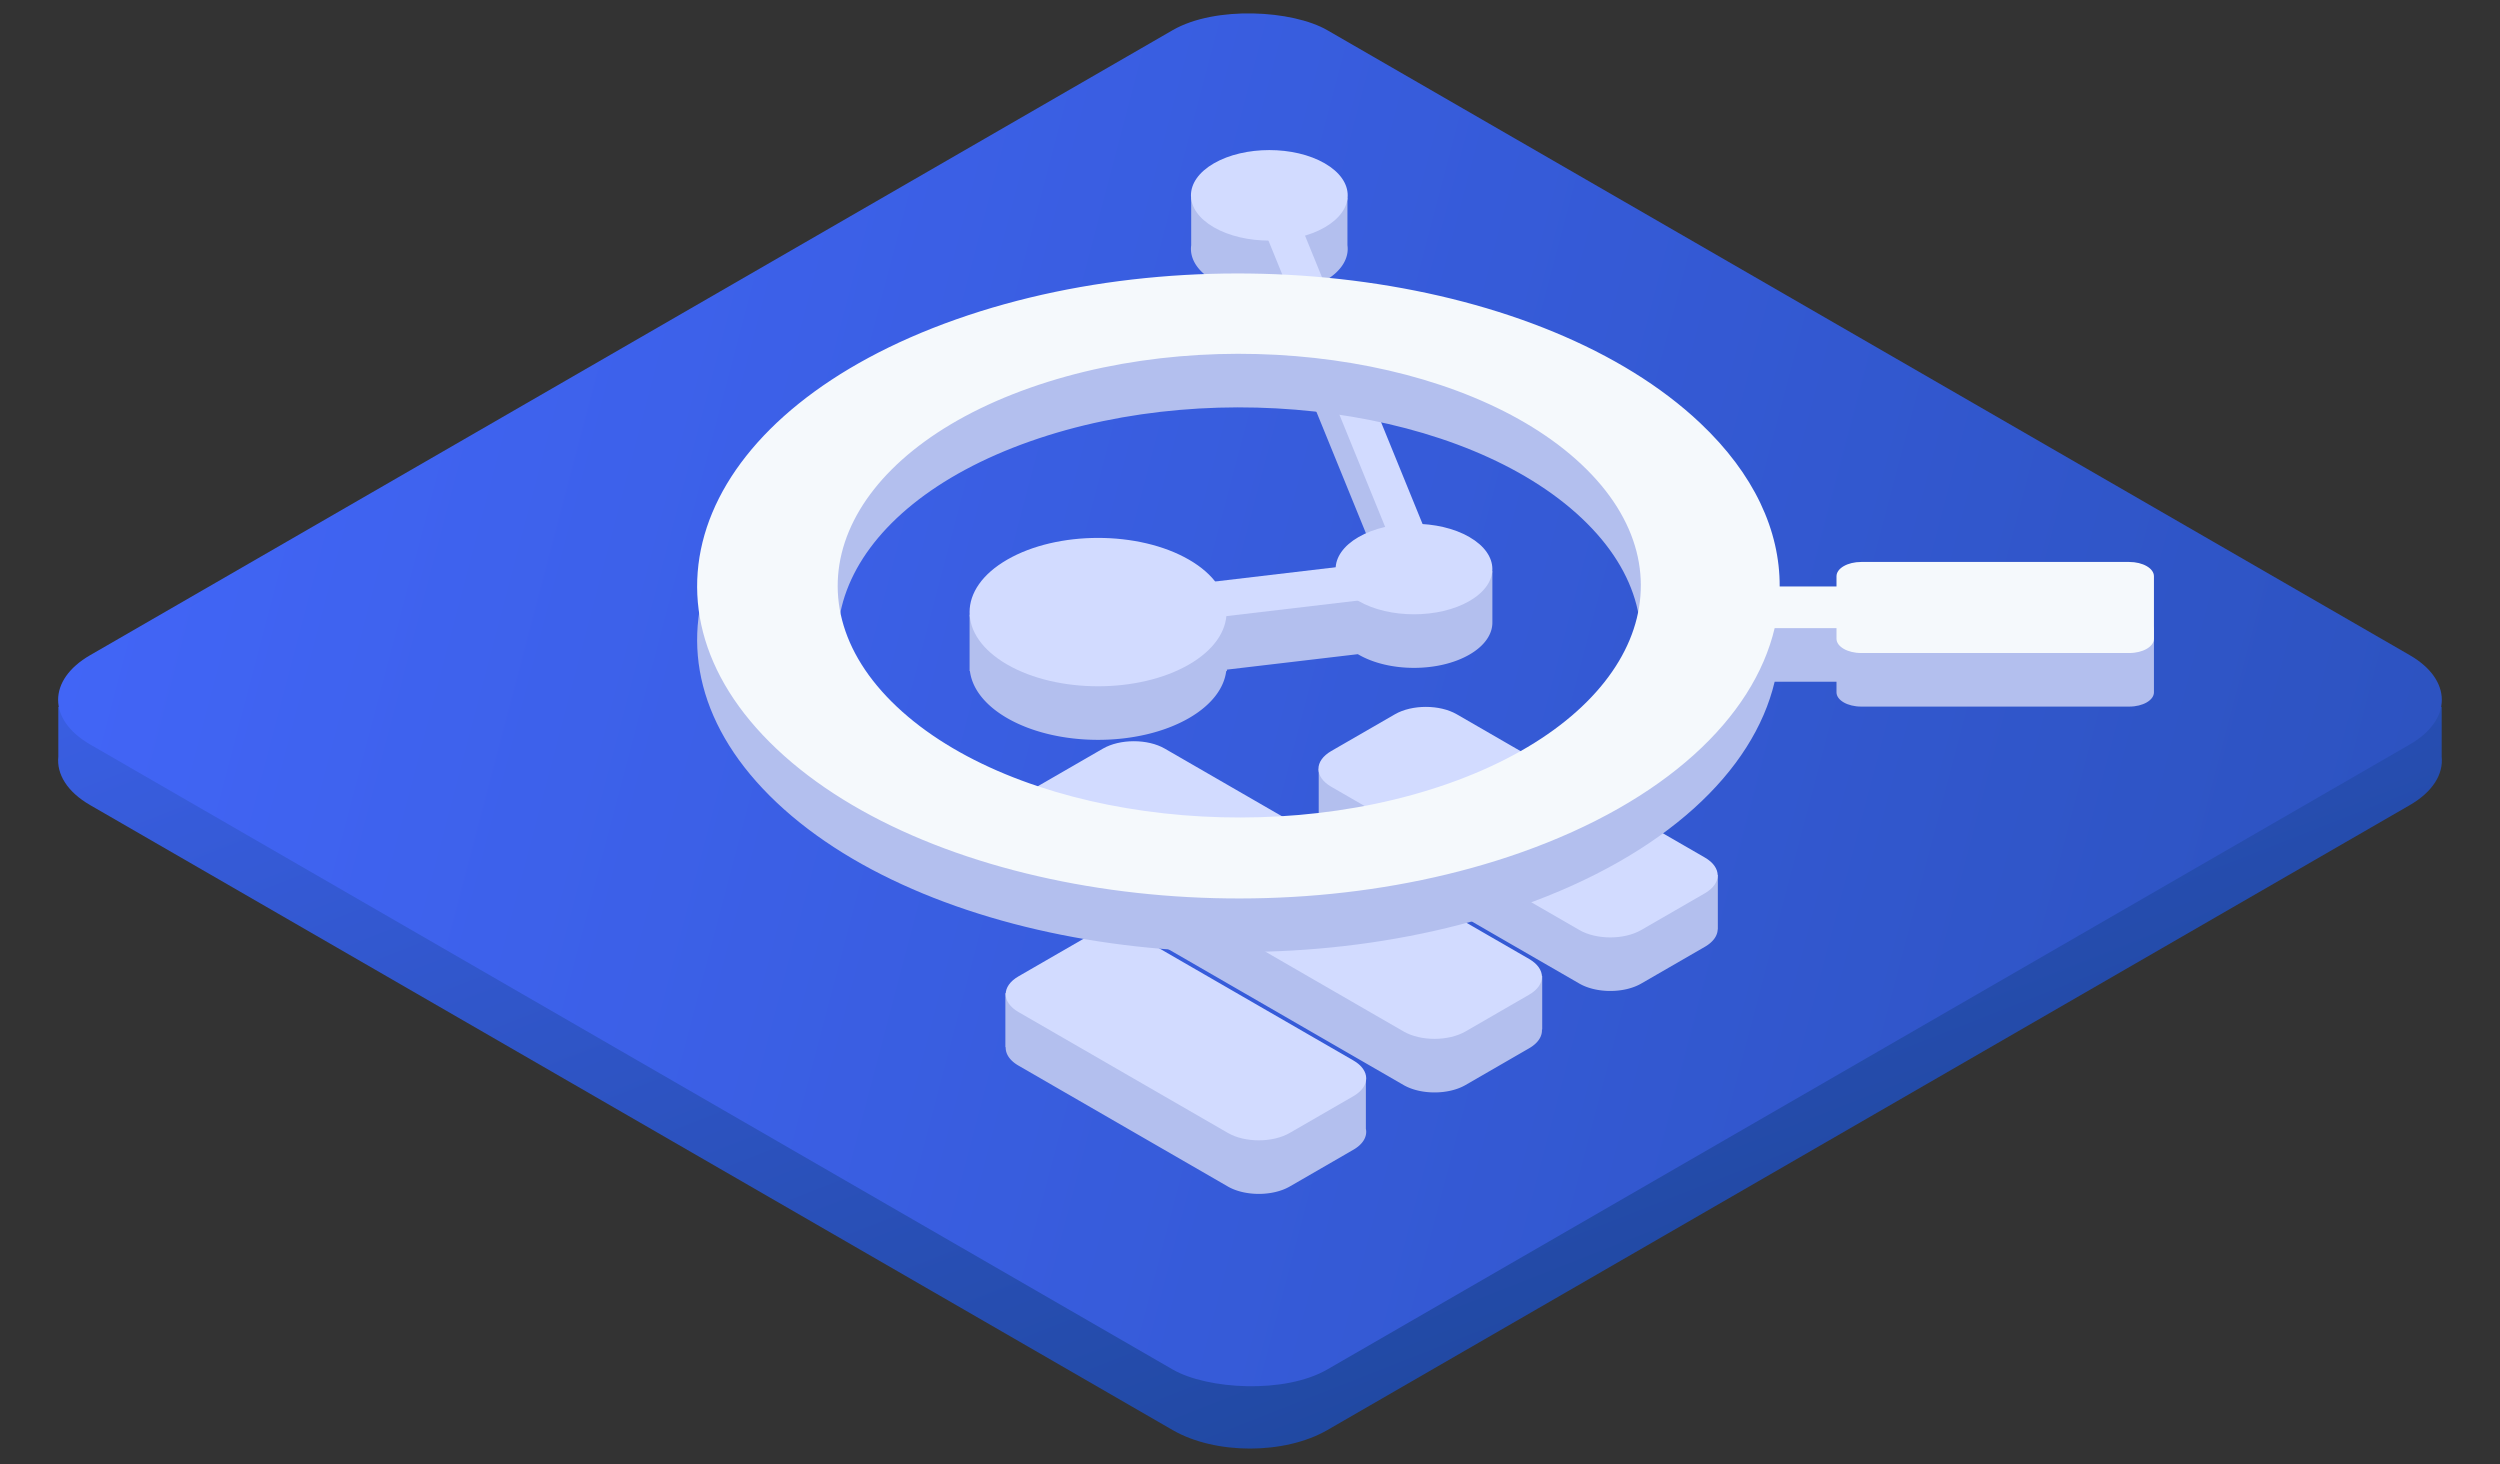 <svg width="140" height="82" fill="none" xmlns="http://www.w3.org/2000/svg"><rect width="100%" height="100%" fill="#333333" stroke="none"/><g clip-path="url(#clip0_777_10982)"><path d="M3.266 42.371c-.102.975.492 1.97 1.782 2.714l60.622 35c2.391 1.38 6.269 1.38 8.66 0l60.622-35c1.29-.745 1.884-1.739 1.782-2.714v-2.786h-2.648L74.33 5.085c-2.391-1.38-6.269-1.38-8.66 0l-59.756 34.5H3.266v2.786z" fill="url(#paint0_linear_777_10982)"/><rect width="80" height="80" rx="5" transform="matrix(.866 -.5 .866 .5 .718 39.19)" fill="url(#paint1_linear_777_10982)"/><path d="M58.199 48.982c-.957-.552-.957-1.448 0-2l3.565-2.059c.957-.552 2.508-.552 3.464 0l13.847 7.995 7.289 1.737v3l-.016-.004c.024.38-.215.763-.716 1.052l-3.566 2.06c-.956.551-2.507.551-3.464 0L58.198 48.981zM73.848 45.896v-2.832l2.847.755 1.42-.82c.957-.552 2.508-.552 3.464 0l6.79 3.92 7.83 2.079v3.05l-.008-.002c-.01.354-.25.705-.717.975l-3.566 2.059c-.956.552-2.507.552-3.464 0L74.55 47.058a1.794 1.794 0 01-.449-.355l-.253-.061v-.422a.826.826 0 010-.324zM56.301 58.642V55.61l3.051.728 1.25-.722c.956-.552 2.507-.552 3.464 0l5.444 3.143 6.979 1.664v2.786c.09.418-.142.855-.699 1.176l-3.565 2.06c-.957.551-2.508.551-3.464 0l-11.725-6.77c-.491-.284-.73-.658-.717-1.03l-.018-.003z" fill="#B3BFEE"/><path d="M57.036 56.675c-.957-.552-.957-1.448 0-2l3.566-2.059c.956-.552 2.507-.552 3.464 0l11.724 6.77c.957.552.957 1.447 0 2l-3.565 2.058c-.957.553-2.508.553-3.464 0l-11.725-6.769zM58.199 45.982c-.957-.552-.957-1.448 0-2l3.565-2.059c.957-.552 2.508-.552 3.464 0l20.404 11.78c.957.553.957 1.448 0 2l-3.566 2.06c-.956.551-2.507.551-3.464 0L58.198 45.981zM74.55 44.058c-.957-.552-.957-1.448 0-2L78.115 40c.957-.552 2.508-.552 3.464 0l13.895 8.023c.956.552.956 1.447 0 2l-3.566 2.058c-.956.552-2.507.552-3.464 0L74.55 44.058z" fill="#D2DBFF"/><path d="M75.457 11.081h-8.75v2.654c-.099.715.325 1.45 1.272 1.996.845.488 1.949.735 3.056.742l6.323 15.514h-1.963v.858h-7.036v1.578h-1.638a6.695 6.695 0 00-.141-.083c-2.81-1.623-7.366-1.623-10.176 0l-.054.031-.044.027-.042.025h-1.967v3.157h.019c.12.96.816 1.9 2.088 2.635 2.81 1.622 7.366 1.622 10.176 0 1.272-.735 1.968-1.675 2.088-2.636h.04v-.08l7.33-.865.042.024c1.714.99 4.493.99 6.207 0 .866-.5 1.294-1.156 1.286-1.811v-2.86h-4.055l-6.436-15.791a5.107 5.107 0 001.104-.465c.947-.547 1.37-1.281 1.271-1.996v-2.654z" fill="#B3BFEE"/><path d="M74.186 9.147c1.714.99 1.714 2.595 0 3.584-1.714.99-4.493.99-6.207 0-1.714-.99-1.714-2.594 0-3.584 1.714-.99 4.493-.99 6.207 0zM82.287 30.075c1.714.99 1.714 2.594 0 3.583-1.714.99-4.493.99-6.207 0-1.714-.99-1.714-2.594 0-3.584 1.714-.99 4.493-.99 6.207 0zM66.58 31.34c2.81 1.622 2.81 4.252 0 5.875-2.81 1.622-7.366 1.622-10.176 0-2.81-1.623-2.81-4.253 0-5.875 2.81-1.623 7.366-1.623 10.176 0z" fill="#D2DBFF"/><path fill-rule="evenodd" clip-rule="evenodd" d="M72.008 10.562l9.157 22.466-20.358 2.404-.234-1.986L78.32 31.35l-8.165-20.033 1.852-.755z" fill="#D2DBFF"/><path fill-rule="evenodd" clip-rule="evenodd" d="M99.381 38.175c-1.19 5.027-6.14 9.715-14.22 12.568-14.281 5.04-32.936 2.444-41.667-5.801-8.731-8.245-4.233-19.015 10.047-24.056 14.28-5.041 32.935-2.444 41.666 5.8 3.032 2.863 4.188 4.049 4.174 7.175l2.483.61h.98c0-.441.619 0 1.384 0h15.01c.764 0 1.383.357 1.383.799v3.5c0 .441-.619.799-1.383.799h-15.01c-.765 0-1.384-.358-1.384-.799v-.594h-3.463zm-10.799-9.15c6.479 6.117 3.141 14.108-7.454 17.848-10.594 3.74-24.434 1.813-30.912-4.304-6.479-6.117-3.141-14.107 7.453-17.848 10.595-3.74 24.435-1.813 30.913 4.304z" fill="#B3BFEE"/><path fill-rule="evenodd" clip-rule="evenodd" d="M99.381 35.175c-1.19 5.027-6.14 9.715-14.22 12.568-14.281 5.04-32.936 2.444-41.667-5.801-8.731-8.245-4.233-19.015 10.047-24.056 14.28-5.041 32.935-2.444 41.666 5.8 3.032 2.863 4.469 6.03 4.455 9.156h3.182v-.572c0-.442.619-.8 1.384-.8h15.01c.764 0 1.383.358 1.383.8v3.5c0 .441-.619.799-1.383.799h-15.01c-.765 0-1.384-.358-1.384-.799v-.594h-3.463zm-10.799-9.15c6.479 6.117 3.141 14.108-7.454 17.848-10.594 3.74-24.434 1.813-30.912-4.304-6.479-6.117-3.141-14.107 7.453-17.848 10.595-3.74 24.435-1.813 30.913 4.304z" fill="#F5F9FC"/></g><defs><linearGradient id="paint0_linear_777_10982" x1="28.75" y1="-2.398" x2="79.25" y2="125.852" gradientUnits="userSpaceOnUse"><stop stop-color="#4568FF"/><stop offset="1" stop-color="#103A77"/></linearGradient><linearGradient id="paint1_linear_777_10982" x1="-16.145" y1="-8.541" x2="147.355" y2="213.459" gradientUnits="userSpaceOnUse"><stop stop-color="#4568FF"/><stop offset="1" stop-color="#103A77"/></linearGradient><clipPath id="clip0_777_10982"><path fill="#fff" d="M0 0h140v82H0z"/></clipPath></defs></svg>